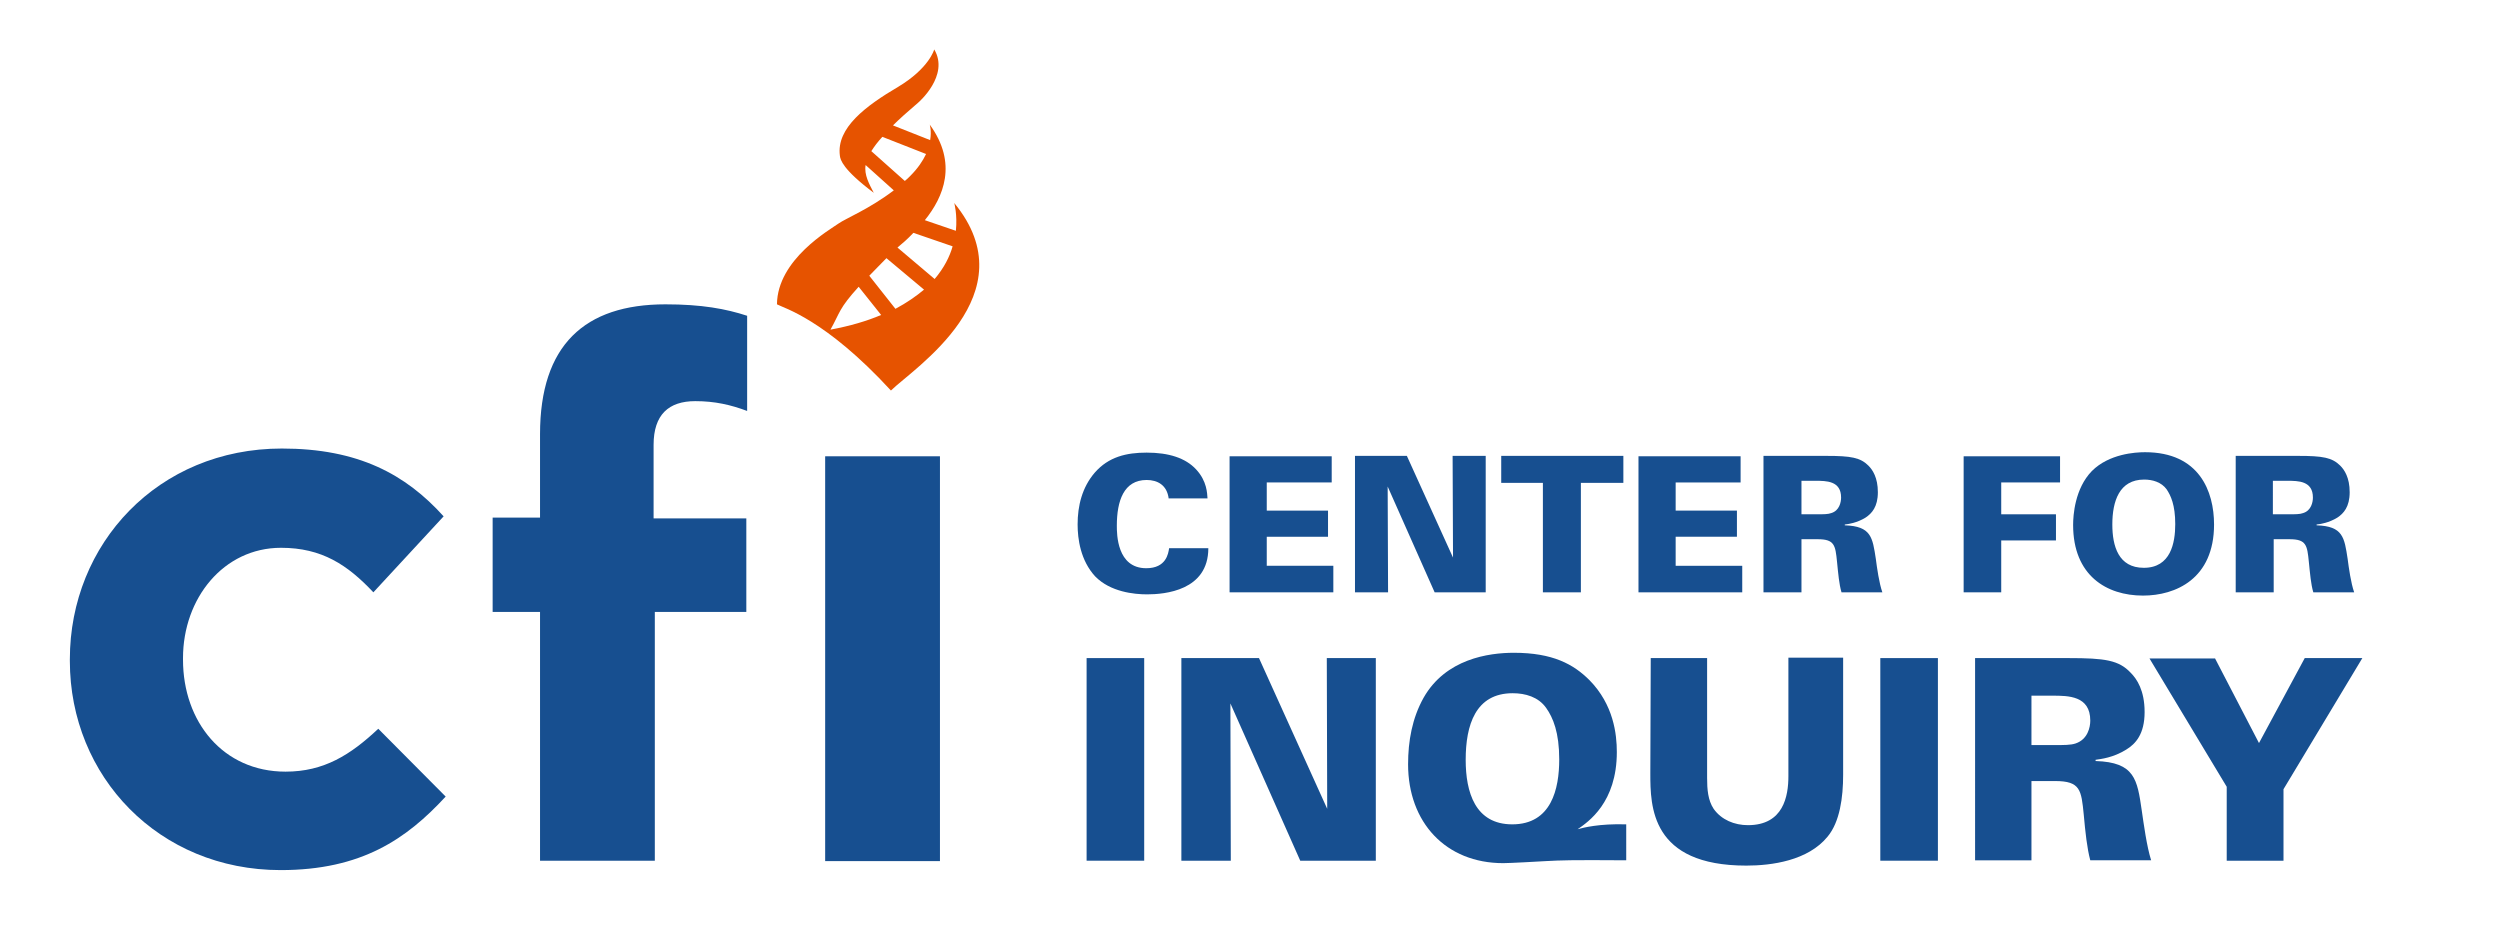 <?xml version="1.0" encoding="utf-8"?>
<!-- Generator: Adobe Illustrator 25.2.0, SVG Export Plug-In . SVG Version: 6.00 Build 0)  -->
<svg version="1.1" id="Layer_1" xmlns="http://www.w3.org/2000/svg" xmlns:xlink="http://www.w3.org/1999/xlink" x="0px" y="0px"
	 viewBox="0 0 612 233.1" style="enable-background:new 0 0 612 233.1;" xml:space="preserve">
<style type="text/css">
	.st0{fill:#174F90;}
	.st1{fill:#E65300;}
</style>
<g>
	<path class="st0" d="M286.1,122.1c-0.4-3.4-2.8-4.6-5.4-4.6c-5.6,0-7.3,5.1-7.3,11.2c0,2,0,10.4,7.2,10.4c4.9,0,5.4-3.6,5.6-4.9
		h9.6c0,10.4-10.7,11.3-15,11.3c-3.2,0-9-0.6-12.7-4.4c-3.6-3.9-4.3-9.2-4.3-12.7c0-4.6,1.1-9.1,4.2-12.7c3.4-3.9,7.8-4.9,12.7-4.9
		c5.4,0,9.5,1.3,12.1,4.1c2.7,2.9,2.7,5.9,2.8,7.1H286.1z"/>
</g>
<g>
	<path class="st0" d="M301,111.7h25v6.4h-15.9v6.9h15v6.4h-15v7.1h16.3v6.5H301V111.7z"/>
</g>
<g>
	<path class="st0" d="M331.7,111.6h12.7l11.3,24.9l-0.1-24.9h8.1V145h-12.5l-11.5-25.9l0.1,25.9h-8.1V111.6z"/>
</g>
<g>
	<path class="st0" d="M377.7,118.2h-10.2v-6.6h29.9v6.6H387V145h-9.3V118.2z"/>
</g>
<g>
	<path class="st0" d="M401.1,111.7h25v6.4h-15.9v6.9h15v6.4h-15v7.1h16.3v6.5h-25.4V111.7z"/>
</g>
<g>
	<path class="st0" d="M431.7,111.6h15.4c6,0,8.3,0.4,10.3,2.4c1,1,2.3,2.9,2.3,6.5c0,3.6-1.5,5.2-3,6.2c-2.1,1.3-4.2,1.6-5.1,1.7
		v0.2c6.5,0.2,6.8,3,7.6,8.2c0.3,2.3,0.8,5.9,1.6,8.2h-10c-0.6-2-0.8-4.6-1.1-7.5c-0.4-4-0.6-5.5-4.7-5.5H441v13h-9.3V111.6z
		 M441,125.9h3.5c2,0,3,0,3.8-0.3c2-0.6,2.4-2.7,2.4-3.8c0-4.1-3.6-4.1-6.3-4.1H441V125.9z"/>
</g>
<g>
	<path class="st0" d="M480.7,111.7h23.6v6.4h-14.4v7.8h13.4v6.4h-13.4V145h-9.2V111.7z"/>
</g>
<g>
	<path class="st0" d="M512.1,115.3c4.2-4.2,10.6-4.6,13-4.6c13.3,0,16.9,9.6,16.9,17.7c0,13.3-9.4,17.4-17.4,17.4
		c-8.9,0-17.1-4.9-17.1-17.3C507.5,126.2,507.9,119.6,512.1,115.3z M524.8,139c6.6,0,7.7-6.1,7.7-10.7c0-4.7-1.1-7-2.1-8.5
		c-1.3-1.8-3.5-2.4-5.5-2.4c-6.1,0-7.8,5.3-7.8,11C517.1,133.7,518.6,139,524.8,139z"/>
</g>
<g>
	<path class="st0" d="M547.2,111.6h15.4c6,0,8.3,0.4,10.3,2.4c1,1,2.3,2.9,2.3,6.5c0,3.6-1.5,5.2-3,6.2c-2.1,1.3-4.2,1.6-5.1,1.7
		v0.2c6.5,0.2,6.8,3,7.6,8.2c0.3,2.3,0.8,5.9,1.6,8.2h-10c-0.6-2-0.8-4.6-1.1-7.5c-0.4-4-0.6-5.5-4.7-5.5h-3.9v13h-9.3V111.6z
		 M556.5,125.9h3.5c2,0,3,0,3.8-0.3c2-0.6,2.4-2.7,2.4-3.8c0-4.1-3.6-4.1-6.3-4.1h-3.5V125.9z"/>
</g>
<g>
	<path class="st0" d="M266,161.1h14.1v49.6H266V161.1z"/>
</g>
<g>
	<path class="st0" d="M289.3,161.1h18.9l16.7,36.9l-0.1-36.9h12v49.6h-18.5l-17.1-38.5l0.1,38.5h-12.1V161.1z"/>
</g>
<g>
	<path class="st0" d="M398.2,210.6c-14.2-0.1-15.9,0-19.8,0.2c-1.6,0.1-8.9,0.5-10.4,0.5c-14.1,0-23.3-10-23.3-24.2
		c0-5.7,1-11.3,3.8-16.3c5.4-9.5,15.9-11,22.1-11c9.5,0,14.6,2.8,18.5,6.7c5.9,6,6.7,13.2,6.7,17.6c0,12.4-7,17.1-9.6,18.9
		c1.4-0.4,5.3-1.4,11.9-1.2V210.6z M370.2,201.8c9.6,0,11.5-8.7,11.5-15.9c0-6.6-1.5-10.2-3.2-12.6c-1.9-2.7-5.1-3.6-8.2-3.6
		c-9.1,0-11.5,7.8-11.5,16.3C358.8,193.9,361.1,201.8,370.2,201.8z"/>
</g>
<g>
	<path class="st0" d="M417.9,161.1v29.4c0,2.7,0.2,5.4,1.6,7.5c1.9,2.7,5.1,4,8.4,4c8.7,0,9.9-7.1,9.9-12v-29h13.4v28.7
		c0,5.5-0.8,11.5-3.8,15.1c-4.8,5.9-13.7,7.1-19.9,7.1c-23.4,0-23.5-14.5-23.5-22.6l0.1-28.2H417.9z"/>
</g>
<g>
	<path class="st0" d="M460.3,161.1h14.1v49.6h-14.1V161.1z"/>
</g>
<g>
	<path class="st0" d="M483.5,161.1h22.9c8.9,0,12.3,0.5,15.2,3.6c1.5,1.5,3.4,4.3,3.4,9.6c0,5.4-2.2,7.8-4.5,9.2
		c-3.2,2-6.2,2.3-7.5,2.5v0.3c9.6,0.3,10.2,4.5,11.3,12.1c0.5,3.4,1.2,8.7,2.3,12.2h-14.9c-0.8-3-1.2-6.8-1.6-11.2
		c-0.6-6-0.8-8.2-7-8.2h-5.8v19.4h-13.8V161.1z M497.3,182.4h5.1c3,0,4.5,0,5.7-0.4c3-1,3.6-4,3.6-5.6c0-6.1-5.4-6.1-9.3-6.1h-5.1
		V182.4z"/>
</g>
<g>
	<path class="st0" d="M542.2,161.1l10.8,20.8l11.2-20.8h14.1L559,193.2v17.5h-13.9v-18.1l-18.9-31.4H542.2z"/>
</g>
<path class="st1" d="M233.6,49.7c0,0,0.8,2.8,0.4,6.8l-7.6-2.6c4.6-5.7,8.1-13.9,1.2-23.4c0,0,0.5,1.5,0.1,3.8l-9.1-3.6
	c1.5-1.5,3.5-3.3,6.2-5.6c0,0,7.7-6.6,3.9-13c0,0-1.2,4.6-8.9,9.2c-7.8,4.6-15.1,10-14.2,16.8c0.1,1,0.7,3.4,8.3,9.1
	c-1.1-2.1-2.4-4.4-2-6.8l6.9,6.2c-5.9,4.5-11.8,6.9-13.5,8.1c-2.1,1.5-15,8.8-15.1,19.8c1.6,0.9,11.8,3.6,27.9,21.1
	C223.6,90.2,252,72.1,233.6,49.7z M226.2,70.9c-1.9,1.6-4.2,3.2-7,4.7l-6.4-8.1c1.2-1.2,2.6-2.7,4.2-4.3L226.2,70.9z M219.7,60.6
	c1.1-0.9,2.5-2.1,3.9-3.6l9.6,3.3c-0.7,2.5-2.1,5.3-4.4,8L219.7,60.6z M213.3,37c0.7-1.1,1.5-2.2,2.7-3.5l10.7,4.2
	c-0.8,1.7-2,3.5-3.9,5.4c-0.4,0.4-0.8,0.8-1.3,1.2L213.3,37z M203.3,80.7c2.4-4.3,2-5.1,6.9-10.5l5.5,6.9
	C212.2,78.6,208.1,79.8,203.3,80.7z"/>
<g>
	<path class="st0" d="M68.7,213c-29.8,0-51.6-22.9-51.6-51.2v-0.4c0-28.3,21.6-51.6,51.9-51.6c18.7,0,30.3,6.3,39.6,16.6L91.4,145
		c-6.3-6.7-12.6-10.9-22.6-10.9c-14.1,0-24,12.4-24,27v0.4c0,15.2,9.8,27.4,25.1,27.4c9.4,0,15.9-4.1,22.7-10.5l16.5,16.6
		C99.5,205.4,88.5,213,68.7,213z"/>
</g>
<g>
	<path class="st0" d="M170.2,98.2c-6.5,0-10.2,3.3-10.2,10.7v18h22.7v22.9h-22.4v60.9h-28.1v-60.9h-11.6v-23.1h11.6v-20.4
		c0-21.8,10.9-31.8,30.7-31.8c8.9,0,14.8,1.1,20,2.8v23.3C178.9,99.1,175,98.2,170.2,98.2z"/>
</g>
<g>
	<path class="st0" d="M202,210.8v-99.1h28.1v99.1H202z"/>
</g>
</svg>
